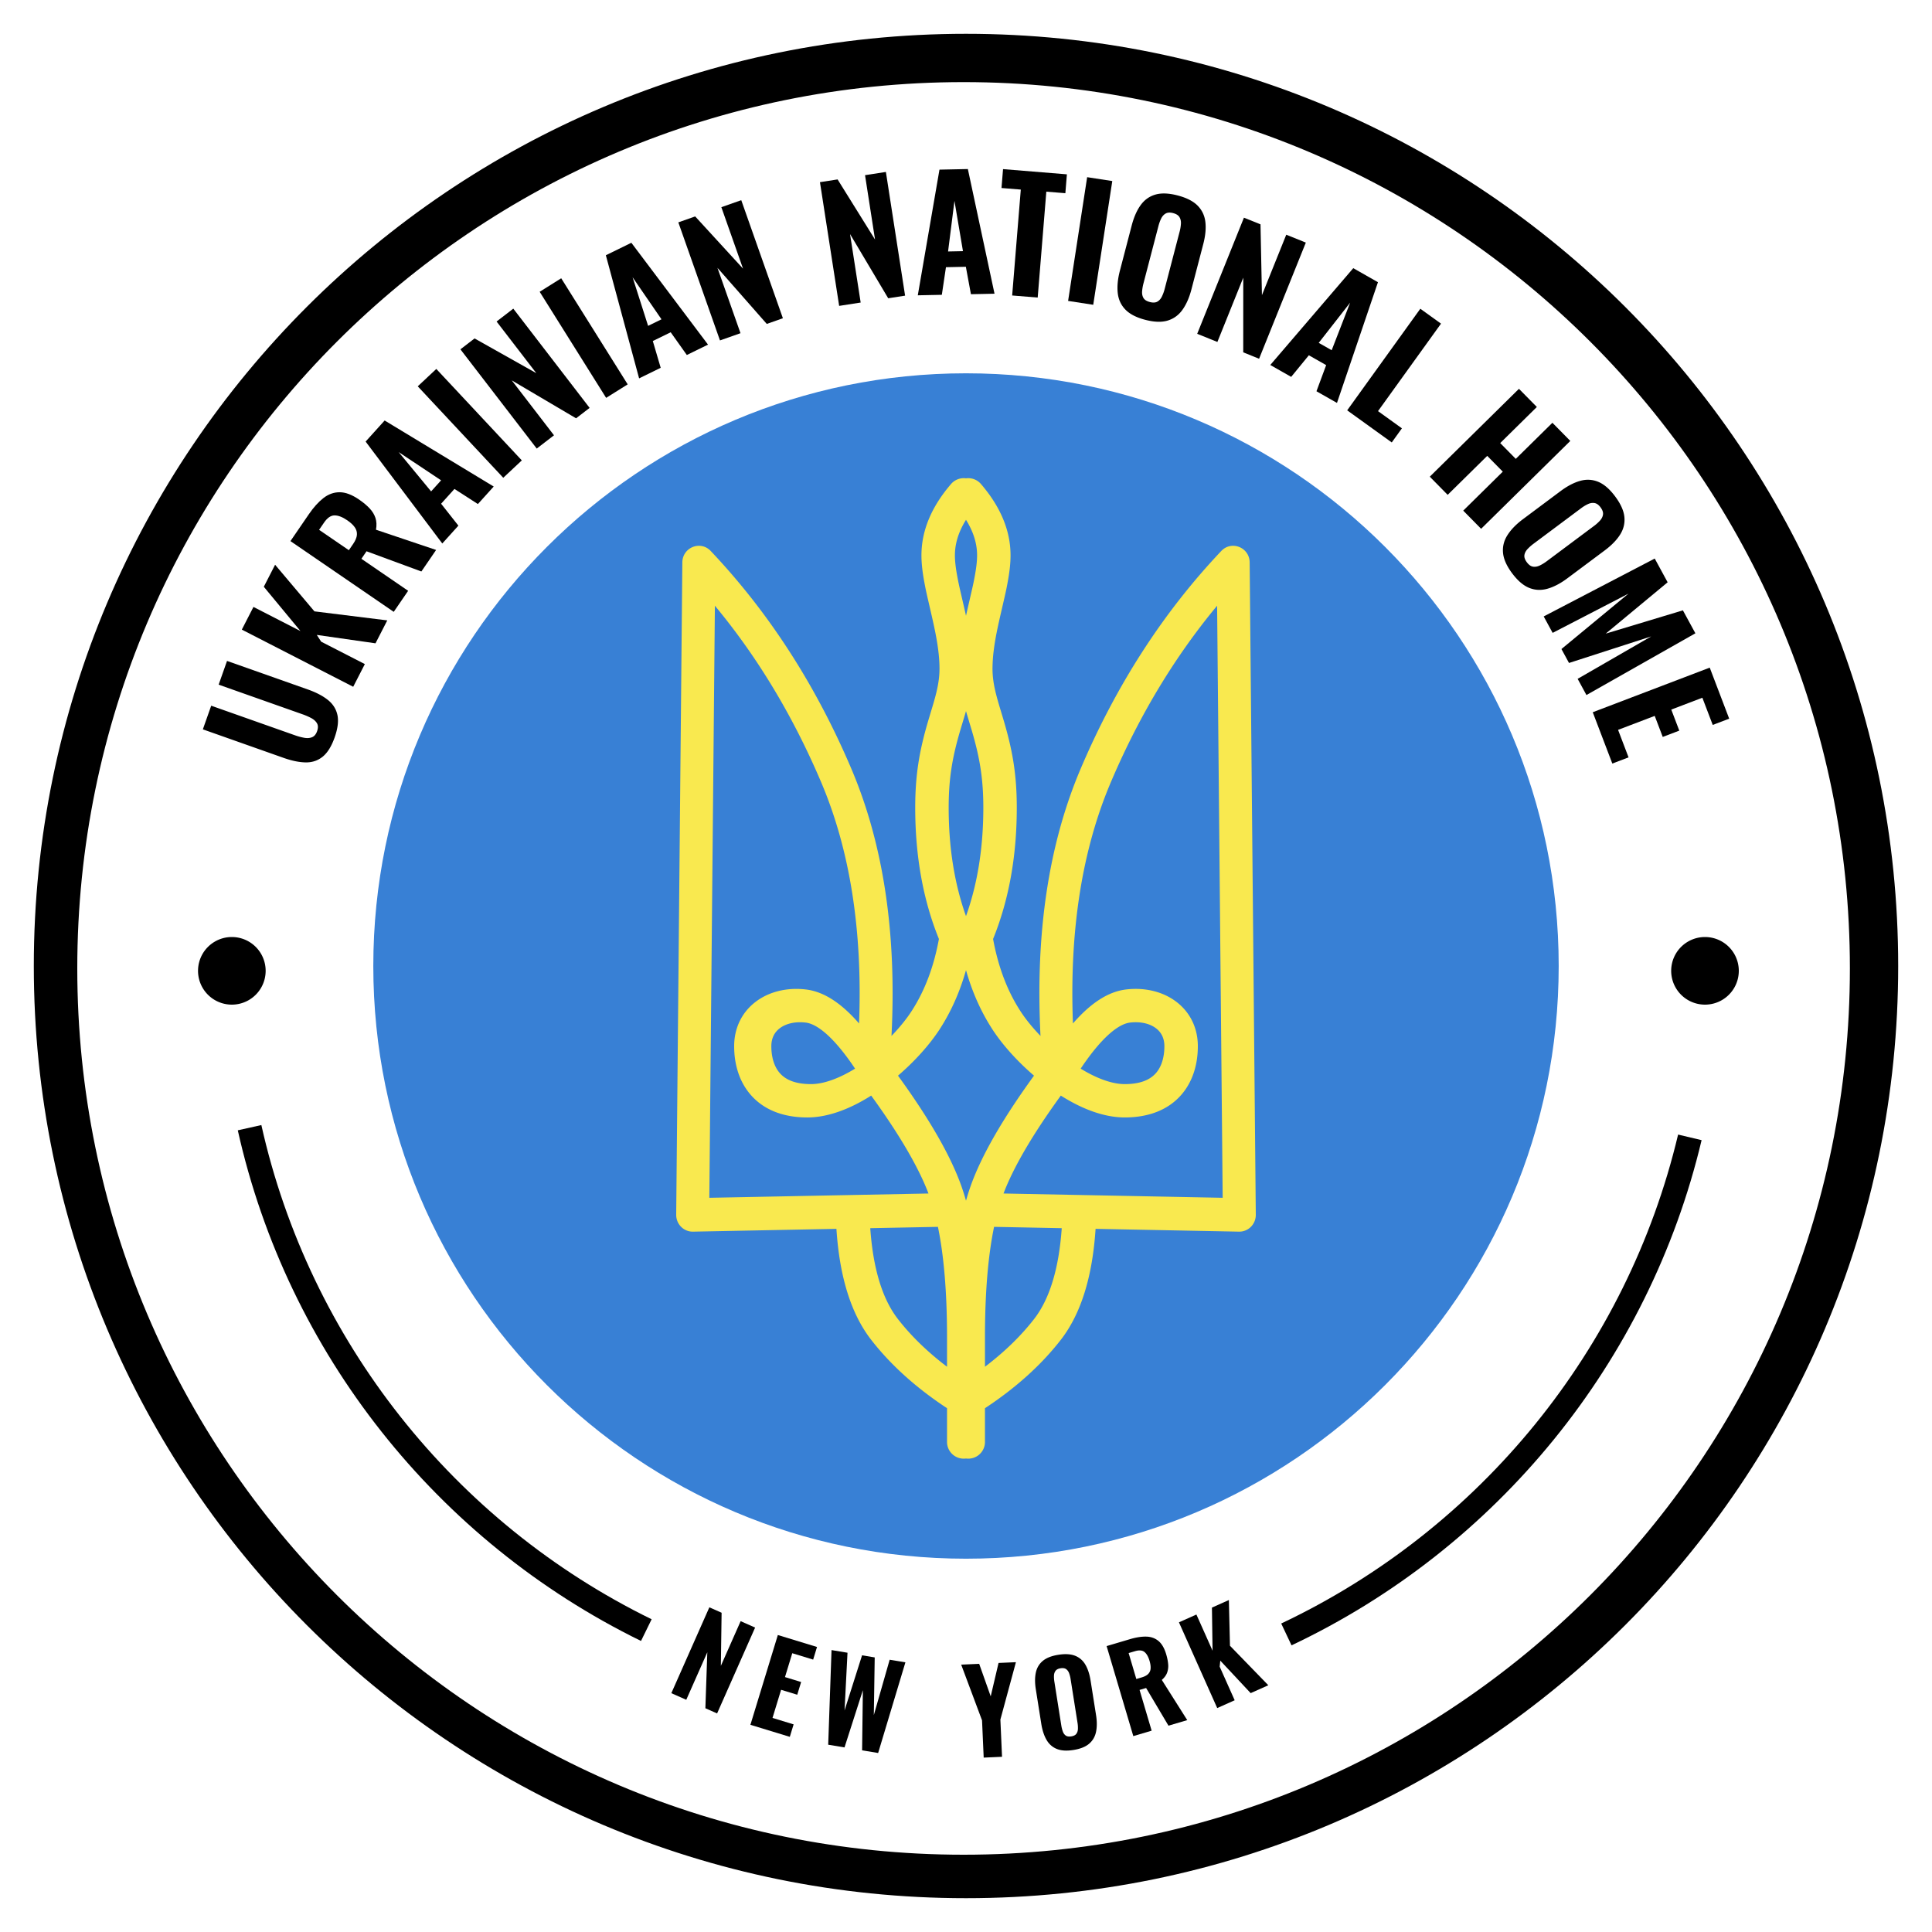 <?xml version="1.0" encoding="UTF-8"?>
<svg data-bbox="7 7 386 386" xmlns="http://www.w3.org/2000/svg" viewBox="0 0 400 400" height="400" width="400" data-type="color">
    <g fill-rule="evenodd">
        <path fill-rule="nonzero" fill="#000000" d="M200 7c106.591 0 193 86.409 193 193s-86.409 193-193 193S7 306.591 7 200 93.409 7 200 7m-.5 10C98.156 17 16 99.156 16 200.5S98.156 384 199.5 384 383 301.844 383 200.5 300.844 17 199.5 17" data-color="1"/>
        <path fill="#3880D5" d="M322.711 200c0 67.771-54.94 122.711-122.711 122.711S77.289 267.771 77.289 200 132.229 77.289 200 77.289 322.711 132.229 322.711 200" data-color="2"/>
        <path fill-rule="nonzero" fill="#F9E94F" d="M203.093 100.205c4.039 4.695 6.13 9.64 6.13 14.764 0 1.72-.22 3.585-.643 5.822-.061.324-.112.591-.163.848l-.015.074-.014.073-.015.073-.015.074c-.178.87-.404 1.85-1.09 4.816-.768 3.317-1.19 5.394-1.466 7.449l-.022.164-.052.412a31 31 0 0 0-.24 3.676c0 1.507.195 2.984.595 4.695.199.848.443 1.74.79 2.916.118.398.79 2.618.989 3.295 1.799 6.12 2.652 11.1 2.652 17.852 0 10.027-1.623 19.081-4.884 27.142l-.022.052c1.041 5.71 2.896 10.629 5.555 14.781l.089.138c1.075 1.662 2.515 3.436 4.174 5.158-1.09-21.268 1.674-39.729 8.331-55.362 7.384-17.338 17.086-32.36 29.103-45.048 2.12-2.237 5.84-.732 5.869 2.374l1.27 135.053c.02 1.956-1.554 3.54-3.476 3.503l-29.695-.58c-.65 9.929-3.019 17.606-7.225 23.01-4.055 5.208-9.285 9.914-15.676 14.126v6.994a3.457 3.457 0 0 1-3.927 3.42q-.227.03-.463.031a3.457 3.457 0 0 1-3.464-3.451v-6.994c-6.39-4.212-11.62-8.918-15.676-14.126-4.206-5.404-6.575-13.08-7.225-23.009l-29.695.58c-1.922.036-3.495-1.548-3.477-3.504l1.271-135.053c.03-3.106 3.75-4.611 5.869-2.374 12.017 12.688 21.719 27.71 29.103 45.048 6.658 15.634 9.422 34.095 8.33 55.363 1.659-1.722 3.1-3.496 4.175-5.159l.09-.138c2.658-4.152 4.513-9.07 5.553-14.777l-.02-.056c-3.262-8.06-4.885-17.115-4.885-27.142 0-6.752.853-11.732 2.652-17.852l.043-.144c.163-.55.493-1.645.721-2.403l.293-.98c.29-.986.504-1.773.681-2.514l.04-.17c.4-1.71.595-3.188.595-4.695 0-1.15-.08-2.368-.24-3.676l-.051-.412-.022-.164c-.264-1.97-.663-3.96-1.373-7.046l-.71-3.078a116 116 0 0 1-.406-1.82l-.082-.395-.086-.433-.058-.302-.12-.643c-.387-2.1-.587-3.872-.587-5.512 0-5.125 2.092-10.07 6.131-14.764A3.47 3.47 0 0 1 200 99.031c1.124-.15 2.3.252 3.093 1.174m.834 176.352v6.413c4.04-3.062 7.424-6.352 10.161-9.867 3.195-4.103 5.143-10.37 5.734-18.822l-14.01-.274c-1.233 5.955-1.87 13.481-1.885 22.55m-9.74-22.55-14.01.274c.592 8.452 2.54 14.719 5.735 18.822q4.104 5.273 10.161 9.867v-6.413c-.016-9.069-.652-16.595-1.885-22.55m5.812-53.15-.07.25q-1.907 6.616-5.36 11.955l-.08.124c-2.067 3.16-5.084 6.515-8.476 9.439l-.092.079.244.337c6.406 8.86 10.707 16.373 12.904 22.598q.498 1.41.931 2.958.434-1.548.931-2.958c2.22-6.288 6.585-13.89 13.099-22.867l.05-.068-.093-.08c-3.392-2.923-6.409-6.278-8.476-9.438l-.08-.124q-3.52-5.44-5.432-12.205m51.99-75.45-.18.217c-8.628 10.44-15.82 22.354-21.578 35.755l-.213.497c-5.983 14.05-8.62 30.717-7.877 50.022 3.637-4.18 7.224-6.554 10.912-7.026l.16-.02c8.08-.914 14.787 3.999 14.787 11.753 0 3.845-1.09 7.363-3.393 10.032-2.66 3.082-6.666 4.719-11.75 4.719-4.115 0-8.598-1.617-13.088-4.436l-.138-.088-.14.195c-5.767 7.972-9.675 14.682-11.723 20.077l45.375.887zm-103.979 0-1.153 122.584 45.375-.887c-2.048-5.395-5.956-12.105-11.722-20.077l-.141-.195-.138.088c-4.49 2.819-8.973 4.436-13.087 4.436-5.085 0-9.091-1.637-11.751-4.72-2.303-2.668-3.393-6.186-3.393-10.031 0-7.754 6.708-12.667 14.788-11.752l.159.019c3.688.472 7.275 2.847 10.911 7.026.745-19.305-1.893-35.973-7.876-50.022l-.213-.497c-5.758-13.401-12.95-25.316-21.578-35.755zm85.984 86.304c-2.567.29-6.082 3.335-10.15 9.386l-.103.154.08.049c3.296 2.009 6.412 3.126 8.938 3.153l.097.001c3.16 0 5.229-.845 6.5-2.318 1.12-1.299 1.717-3.225 1.717-5.531 0-1.649-.638-2.905-1.813-3.766-1.273-.933-3.142-1.369-5.266-1.128m-67.216 0c-2.123-.24-3.992.195-5.265 1.128-1.176.86-1.814 2.117-1.814 3.766 0 2.306.597 4.232 1.718 5.531 1.271 1.473 3.34 2.318 6.5 2.318h.096c2.527-.028 5.643-1.145 8.938-3.154l.081-.05-.103-.153c-4.068-6.051-7.584-9.096-10.15-9.386M200 147.226l-.028.096-.124.428-.078.263c-.118.4-.712 2.365-.943 3.142l-.15.516c-1.552 5.36-2.264 9.65-2.264 15.537 0 8.298 1.2 15.783 3.586 22.47 2.389-6.687 3.588-14.172 3.588-22.47 0-6.024-.746-10.376-2.373-15.912-.19-.644-.858-2.856-.984-3.283q-.123-.41-.23-.787m0-39.607-.196.32c-1.417 2.38-2.101 4.716-2.101 7.03 0 1.17.158 2.558.477 4.292l.047.25c.058.31.107.563.156.812l.027.136.06.286c.073.353.161.753.292 1.33l.88 3.82q.193.842.358 1.595c.155-.706.326-1.464.518-2.292.656-2.832.878-3.795 1.044-4.602l.014-.068.027-.137.014-.068c.05-.249.098-.502.156-.812.351-1.85.524-3.317.524-4.542 0-2.418-.747-4.86-2.296-7.35" data-color="3"/>
        <g fill-rule="nonzero">
            <path d="M69.286 152.673q-.98 2.775-2.476 3.988t-3.51 1.185q-2.01-.028-4.576-.933l-16.725-5.91 1.73-4.896 17.398 6.146a12 12 0 0 0 1.848.496q.92.167 1.626-.114.707-.28 1.049-1.247.353-.997-.027-1.645-.38-.646-1.204-1.083-.825-.435-1.753-.763l-17.398-6.147 1.737-4.914 16.725 5.909q2.564.906 4.142 2.16 1.578 1.256 1.986 3.124.406 1.87-.573 4.643" fill="#000000" data-color="1"/>
            <path d="m73.127 142.189-23.06-11.834 2.409-4.697 9.733 4.995-7.59-9.17 2.338-4.557 8.143 9.65 15.08 1.869-2.435 4.745-12.154-1.737.907 1.401 9.039 4.638z" fill="#000000" data-color="1"/>
            <path d="m81.519 126.676-21.385-14.648 3.801-5.55q1.48-2.16 3.032-3.365t3.361-1.2 4.008 1.511q1.303.892 2.177 1.818.875.925 1.225 2.004t.105 2.429l12.45 4.189-3.052 4.457-11.354-4.185-1.065 1.555 9.68 6.63zm-9.292-12.763.877-1.28q.726-1.06.792-1.903.066-.844-.452-1.574-.517-.73-1.558-1.442-1.48-1.014-2.63-1.007t-2.172 1.5l-1.018 1.486z" fill="#000000" data-color="1"/>
            <path d="m91.57 112.523-15.873-21.1 3.94-4.364 22.579 13.671-3.274 3.626-4.853-3.126-2.762 3.06 3.578 4.538zm-2.314-10.784 2.068-2.29-8.79-5.853z" fill="#000000" data-color="1"/>
            <path d="M104.193 98.916 86.49 79.984l3.845-3.596 17.704 18.933z" fill="#000000" data-color="1"/>
            <path d="M111.126 92.871 95.324 72.324l2.931-2.254 12.78 7.187-8.223-10.691 3.462-2.664 15.802 20.547-2.805 2.157-13.318-7.855 8.746 11.372z" fill="#000000" data-color="1"/>
            <path d="M125.495 82.374 111.732 60.41l4.462-2.796 13.763 21.965z" fill="#000000" data-color="1"/>
            <path d="m132.32 78.336-6.885-25.489 5.281-2.585 15.873 21.088-4.388 2.148-3.342-4.706-3.702 1.812 1.633 5.544zm1.864-10.87 2.77-1.357-5.981-8.702z" fill="#000000" data-color="1"/>
            <path d="m149.062 70.482-8.62-24.444 3.487-1.23 9.907 10.808-4.486-12.72 4.12-1.453 8.62 24.445-3.337 1.177-10.211-11.611 4.771 13.53z" fill="#000000" data-color="1"/>
            <path d="m173.739 63.33-3.976-25.614 3.654-.567 7.75 12.447-2.07-13.328 4.317-.67 3.976 25.613-3.497.543-7.9-13.292 2.2 14.176z" fill="#000000" data-color="1"/>
            <path d="m190.02 61.14 4.486-26.018 5.879-.123 5.52 25.811-4.885.102-1.05-5.677-4.12.086-.853 5.716zm6.268-9.075 3.084-.064-1.762-10.412z" fill="#000000" data-color="1"/>
            <path d="m209.558 61.176 1.786-21.926-3.993-.325.318-3.91 13.22 1.078-.318 3.909-3.941-.321-1.786 21.925z" fill="#000000" data-color="1"/>
            <path d="m221.14 62.302 3.943-25.619 5.204.801-3.943 25.618z" fill="#000000" data-color="1"/>
            <path d="M237.097 66.211q-2.757-.72-4.114-2.132t-1.57-3.45q-.216-2.036.45-4.586l2.443-9.36q.672-2.574 1.849-4.208 1.177-1.633 3.04-2.182 1.864-.548 4.623.172 2.782.727 4.149 2.122t1.595 3.391q.23 1.998-.443 4.572l-2.445 9.366q-.663 2.544-1.849 4.211t-3.065 2.24q-1.88.57-4.663-.156m.961-3.682q.98.255 1.569-.085.59-.34.937-1.059a8.6 8.6 0 0 0 .571-1.575l3.092-11.844a8.4 8.4 0 0 0 .273-1.66q.042-.777-.307-1.355-.349-.579-1.328-.835-.93-.242-1.521.09-.591.334-.934 1.033-.344.7-.573 1.58l-3.092 11.845a9.3 9.3 0 0 0-.283 1.65q-.06.794.279 1.377t1.317.838" fill="#000000" data-color="1"/>
            <path d="m247.866 69.114 9.677-24.045 3.43 1.38.298 14.659 5.035-12.513 4.053 1.631-9.677 24.046-3.283-1.321.005-15.463-5.356 13.31z" fill="#000000" data-color="1"/>
            <path d="m262.996 75.566 17.183-20.046 5.111 2.908-8.483 24.993-4.247-2.415 2.007-5.412-3.583-2.038-3.66 4.472zm10.032-4.582 2.682 1.525 3.82-9.844z" fill="#000000" data-color="1"/>
            <path d="m278.92 84.956 15.142-21.034 4.284 3.084-13.041 18.114 4.946 3.562-2.103 2.92z" fill="#000000" data-color="1"/>
            <path d="m296.02 98.692 18.464-18.191 3.704 3.76-7.583 7.472 3.221 3.27 7.584-7.472 3.705 3.76-18.465 18.191-3.704-3.76 8.19-8.07-3.22-3.27-8.192 8.07z" fill="#000000" data-color="1"/>
            <path d="M313.068 118.688q-1.705-2.285-1.882-4.235-.178-1.95.927-3.675 1.102-1.725 3.216-3.301l7.752-5.786q2.133-1.59 4.072-2.132 1.938-.541 3.737.194t3.503 3.02q1.72 2.305 1.917 4.249.195 1.943-.872 3.645-1.069 1.703-3.2 3.294l-7.758 5.79q-2.107 1.571-4.075 2.134t-3.792-.165-3.545-3.032m3.05-2.276q.605.81 1.278.913.673.101 1.393-.242.72-.344 1.43-.874l9.81-7.321a8.4 8.4 0 0 0 1.25-1.126q.518-.58.607-1.25t-.517-1.481q-.574-.77-1.245-.88-.669-.108-1.374.224-.704.331-1.434.876l-9.81 7.322a9.3 9.3 0 0 0-1.253 1.112q-.54.582-.64 1.25-.1.666.505 1.477" fill="#000000" data-color="1"/>
            <path d="m319.607 127.626 22.987-11.984 2.672 4.913-12.817 10.63 15.977-4.82 2.585 4.752-22.554 12.783-1.824-3.354 15.236-8.786-17.023 5.5-1.568-2.883 13.888-11.475-15.708 8.128z" fill="#000000" data-color="1"/>
            <path d="m329.762 147.461 24.22-9.235 4.028 10.566-3.406 1.298-2.148-5.633-6.436 2.454 1.66 4.356-3.427 1.307-1.661-4.356-7.586 2.892 2.17 5.694-3.361 1.282z" fill="#000000" data-color="1"/>
        </g>
        <g fill-rule="nonzero">
            <path d="m138.994 350.554 7.87-17.776 2.536 1.123-.153 10.995 4.095-9.25 2.996 1.327-7.87 17.776-2.427-1.075.4-11.59-4.356 9.839z" fill="#000000" data-color="1"/>
            <path d="m155.364 357.104 5.68-18.592 8.11 2.477-.798 2.614-4.325-1.32-1.509 4.94 3.344 1.022-.804 2.631-3.343-1.02-1.779 5.822 4.37 1.335-.788 2.582z" fill="#000000" data-color="1"/>
            <path d="m171.47 361.224.69-19.591 3.306.548-.612 11.951 3.626-11.416 2.62.435-.185 11.944 3.279-11.465 3.26.54-5.645 18.77-3.32-.55.158-12.446-3.8 11.841z" fill="#000000" data-color="1"/>
            <path d="m203.663 363.894-.342-7.707-4.319-11.546 3.725-.165 2.389 6.734 1.622-6.912 3.598-.16-3.218 11.88.342 7.707z" fill="#000000" data-color="1"/>
            <path d="M222.239 362.316q-2.11.335-3.467-.229-1.357-.562-2.117-1.898-.759-1.335-1.068-3.287l-1.134-7.165q-.312-1.972.006-3.448.317-1.476 1.434-2.413t3.227-1.27q2.13-.338 3.49.21 1.358.548 2.115 1.851.757 1.304 1.069 3.275l1.135 7.17q.308 1.949-.006 3.45-.313 1.502-1.433 2.46-1.12.957-3.25 1.294m-.446-2.818q.75-.12 1.052-.53.302-.412.326-1.01a6.4 6.4 0 0 0-.08-1.253l-1.435-9.069a6.3 6.3 0 0 0-.311-1.222q-.205-.546-.619-.84-.413-.293-1.163-.173-.712.113-1.018.519-.306.405-.332.99-.025.583.081 1.258l1.435 9.068q.104.657.302 1.22.197.563.605.861.408.3 1.157.18" fill="#000000" data-color="1"/>
            <path d="m234.64 359.443-5.526-18.638 4.838-1.435q1.882-.558 3.357-.526 1.474.032 2.524.89 1.05.86 1.618 2.775.337 1.136.409 2.088a4 4 0 0 1-.235 1.746q-.305.795-1.087 1.463l5.268 8.326-3.885 1.152-4.631-7.805-1.355.402 2.5 8.436zm.624-11.823 1.116-.331q.924-.274 1.361-.734a1.75 1.75 0 0 0 .481-1.129q.044-.67-.225-1.576-.383-1.29-1.055-1.83-.673-.54-1.974-.154l-1.295.384z" fill="#000000" data-color="1"/>
            <path d="m252.012 353.636-7.924-17.752 3.615-1.613 3.345 7.492-.13-8.927 3.507-1.566.228 9.467 7.938 8.177-3.653 1.63-6.29-6.725-.127 1.246 3.106 6.957z" fill="#000000" data-color="1"/>
        </g>
        <path fill-rule="nonzero" fill="#000000" d="M132.715 339.743c-42.25-20.683-73.193-59.62-83.483-105.724l4.88-1.09c9.958 44.615 39.909 82.305 80.802 102.323zm134.683.907-2.137-4.52c41.164-19.467 71.615-56.772 82.171-101.23l4.865 1.156c-10.908 45.94-42.367 84.48-84.899 104.594" data-color="1"/>
        <path fill="#000000" d="M55 201a7 7 0 1 1-14 0 7 7 0 0 1 14 0" data-color="1"/>
        <path fill="#000000" d="M360 201a7 7 0 1 1-14 0 7 7 0 0 1 14 0" data-color="1"/>
    </g>
</svg>
